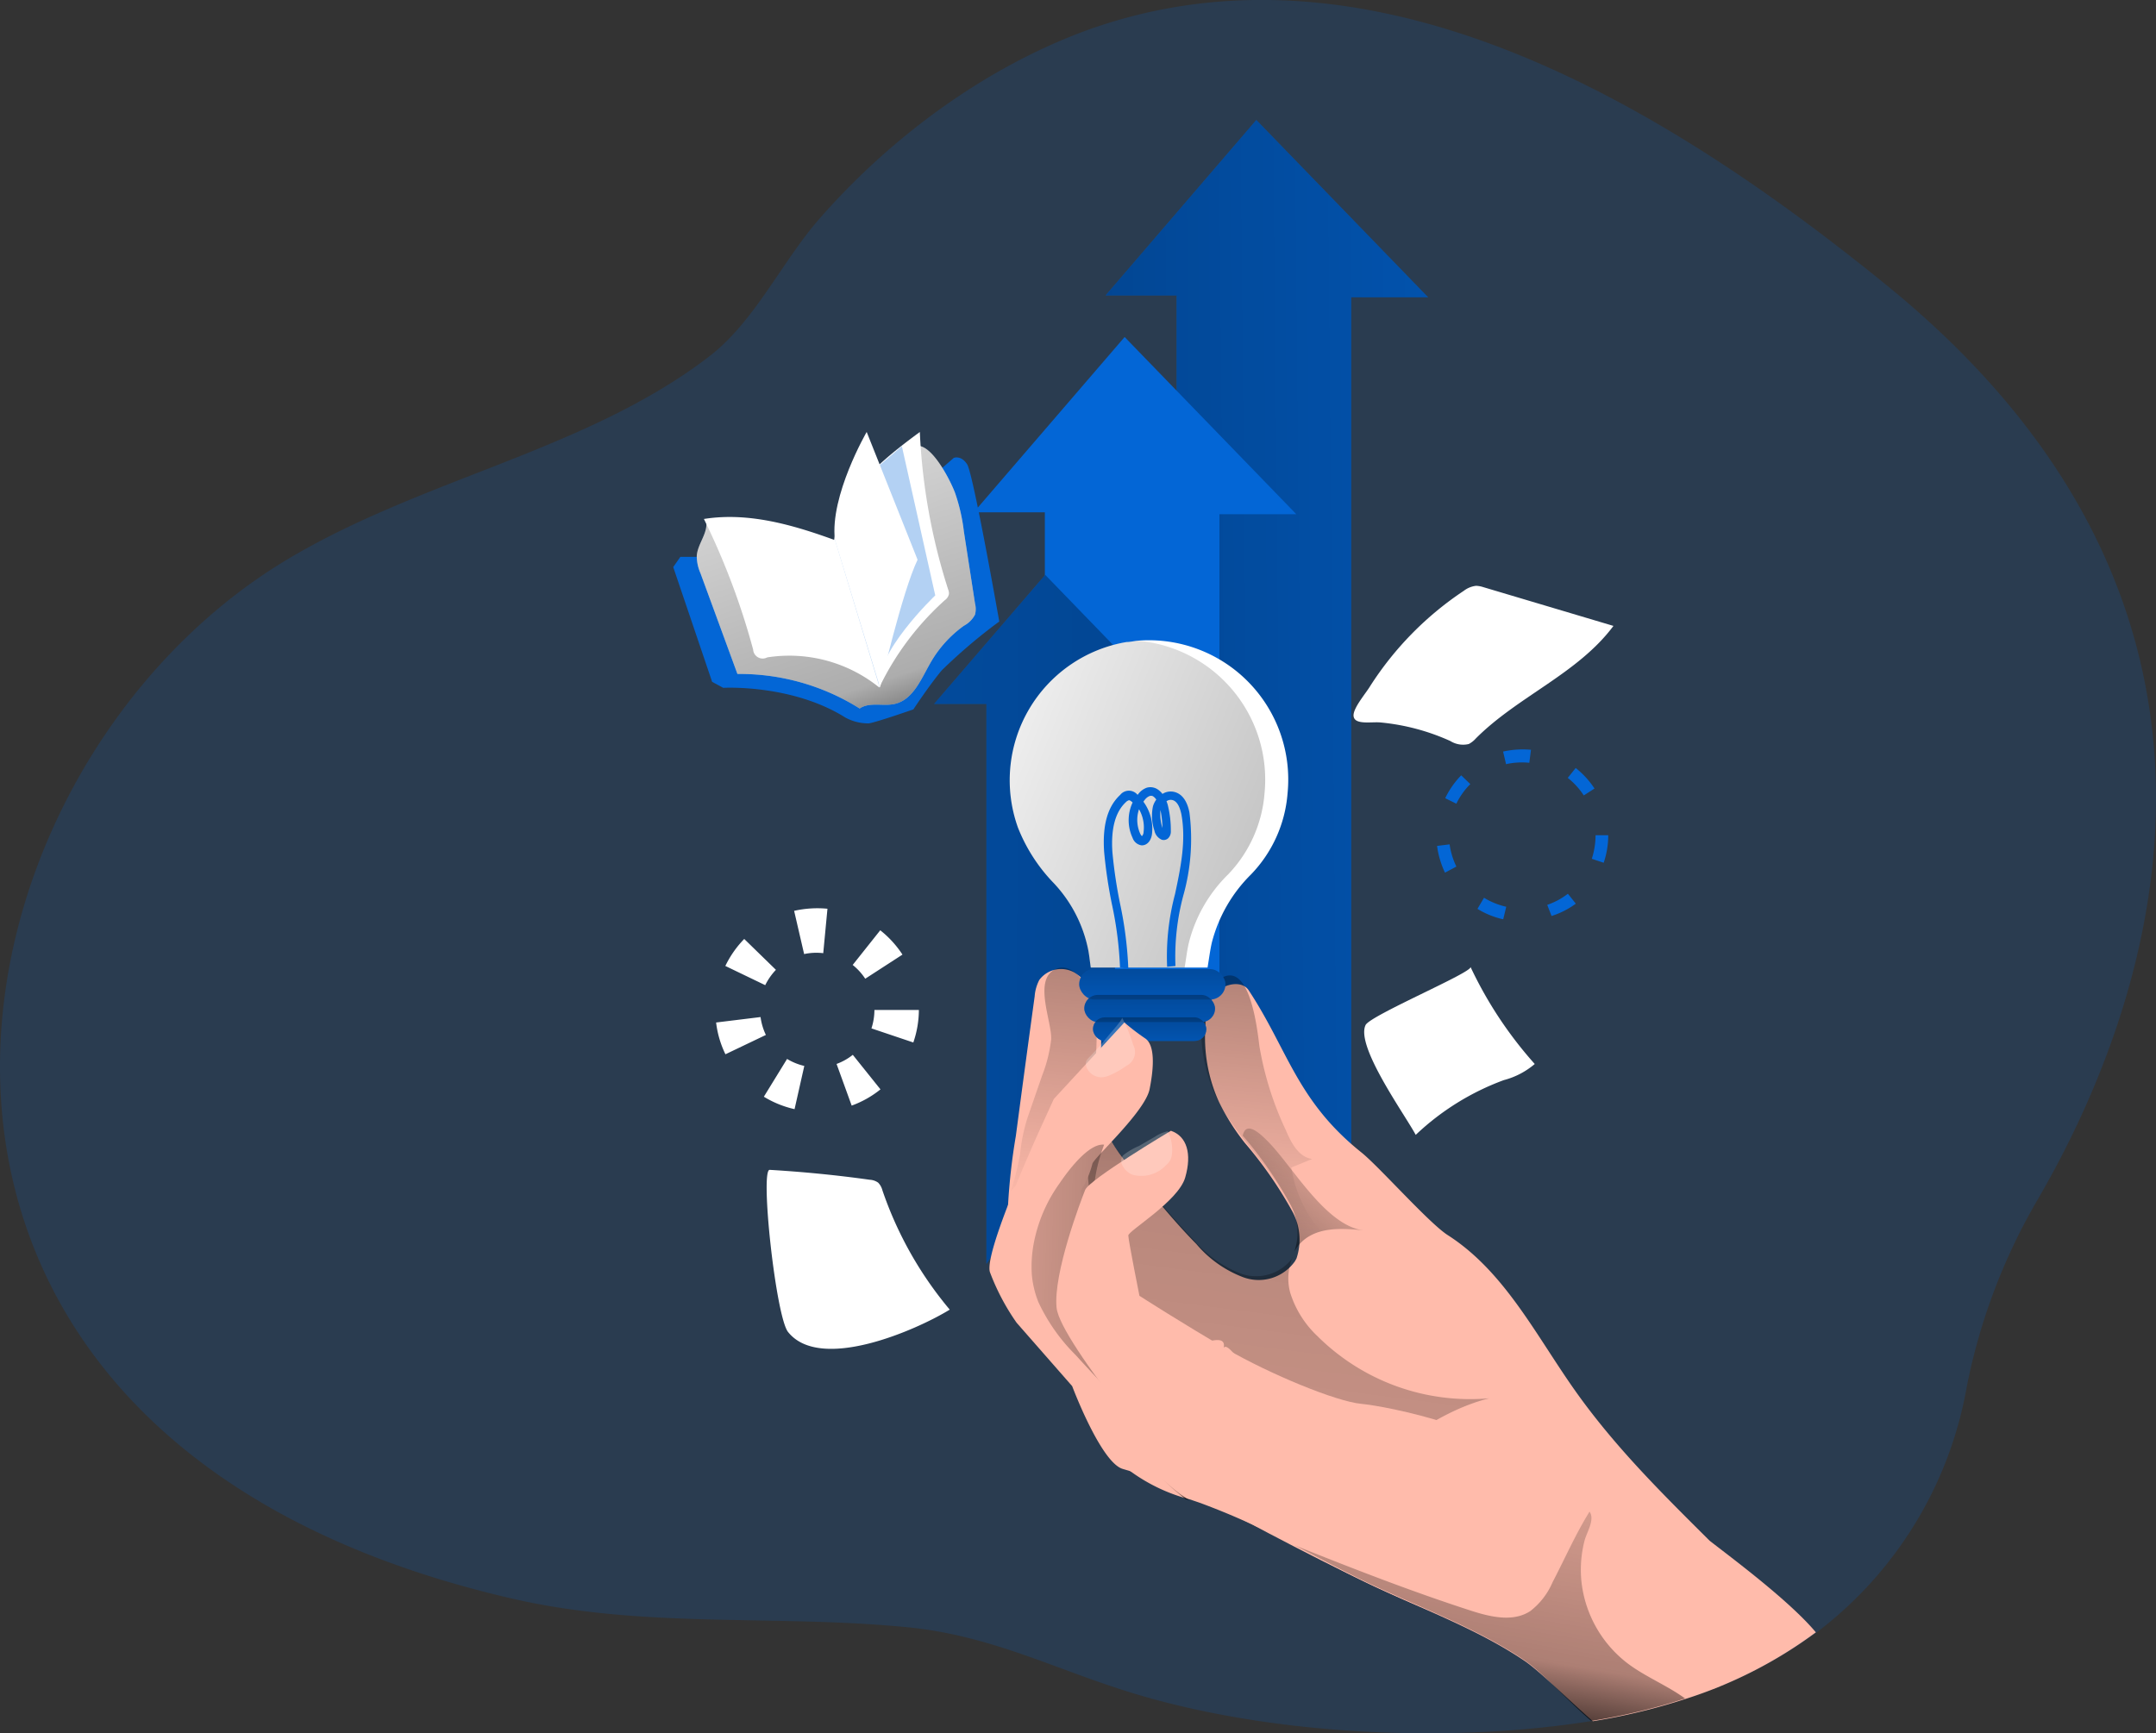 <svg xmlns="http://www.w3.org/2000/svg" xmlns:xlink="http://www.w3.org/1999/xlink" width="217.624" height="175" viewBox="0 0 217.624 175">
  <rect x="0" y="0" width="217.624" height="175" fill="#333333" stroke="none"/>
  <defs>
    <linearGradient id="linear-gradient" x1="-1.011" y1="0.549" x2="2.669" y2="0.438" gradientUnits="objectBoundingBox">
      <stop offset="0.01"/>
      <stop offset="0.13" stop-opacity="0.69"/>
      <stop offset="0.25" stop-opacity="0.322"/>
      <stop offset="1" stop-opacity="0"/>
    </linearGradient>
    <linearGradient id="linear-gradient-2" x1="3.044" y1="0.534" x2="-5.154" y2="0.431" xlink:href="#linear-gradient"/>
    <linearGradient id="linear-gradient-3" x1="0.093" y1="0.958" x2="0.868" y2="-0.04" gradientUnits="objectBoundingBox">
      <stop offset="0.01"/>
      <stop offset="0.08" stop-opacity="0.69"/>
      <stop offset="0.21" stop-opacity="0.322"/>
      <stop offset="1" stop-opacity="0"/>
    </linearGradient>
    <linearGradient id="linear-gradient-4" x1="0.707" y1="-1.14" x2="0.143" y2="3.155" xlink:href="#linear-gradient-3"/>
    <linearGradient id="linear-gradient-5" x1="0.556" y1="-0.159" x2="0.499" y2="0.658" xlink:href="#linear-gradient-3"/>
    <linearGradient id="linear-gradient-6" x1="2.085" y1="1.328" x2="-0.367" y2="0.071" xlink:href="#linear-gradient"/>
    <linearGradient id="linear-gradient-7" x1="0.502" y1="-1.42" x2="0.499" y2="2.354" xlink:href="#linear-gradient"/>
    <linearGradient id="linear-gradient-8" x1="0.526" y1="-1.498" x2="0.471" y2="2.796" xlink:href="#linear-gradient"/>
    <linearGradient id="linear-gradient-9" x1="0.516" y1="-1.324" x2="0.481" y2="2.634" xlink:href="#linear-gradient"/>
    <linearGradient id="linear-gradient-10" x1="1.682" y1="0.553" x2="-1.623" y2="0.345" xlink:href="#linear-gradient-3"/>
    <linearGradient id="linear-gradient-11" x1="0.384" y1="0.74" x2="0.656" y2="0.155" xlink:href="#linear-gradient-3"/>
    <linearGradient id="linear-gradient-12" x1="0.334" y1="1.061" x2="0.927" y2="-0.855" xlink:href="#linear-gradient-3"/>
    <linearGradient id="linear-gradient-13" x1="0.837" y1="1.42" x2="0.133" y2="-0.659" xlink:href="#linear-gradient"/>
  </defs>
  <g id="StrategicDemand" transform="translate(0.003 0.016)">
    <path id="Tracé_2443" data-name="Tracé 2443" d="M224.373,129.614a60.724,60.724,0,0,0-7.173,18.912,39.728,39.728,0,0,1-15.014,24.714,45.325,45.325,0,0,1-13.314,6.8,62.99,62.99,0,0,1-9.428,2.266h-.17c-14.277,2.266-32.056,1.428-45.881-2.708-8.159-2.448-14.663-6.006-23.456-6.8-13.3-1.258-26.221.181-39.456-2.833C-.656,153.648,11.343,86.793,47.66,65.026,61.326,56.833,77.961,54,90.289,44.5c4.533-3.49,7.275-9.473,11-13.768,7.263-8.351,17-15.535,27.433-19.263,29.042-10.255,58.787,8.261,80.543,25.994C250.7,71.281,234.877,111.575,224.373,129.614Z" transform="translate(-18.675 -8.553)" fill="#0366d6" opacity="0.18" style="isolation: isolate"/>
    <path id="Tracé_2444" data-name="Tracé 2444" d="M140.2,102.168V32.313h-7.167L148.249,14.6l17.34,17.9h-7.762v86.388Z" transform="translate(-21.44 -2.502)" fill="#0366d6"/>
    <path id="Tracé_2445" data-name="Tracé 2445" d="M140.2,102.168V32.313h-7.167L148.249,14.6l17.34,17.9h-7.762v86.388Z" transform="translate(-21.44 -2.502)" fill="url(#linear-gradient)"/>
    <path id="Tracé_2446" data-name="Tracé 2446" d="M124.346,108.1V58.054h-7.178l15.232-17.7,17.329,17.89h-7.762V108.55Z" transform="translate(-18.884 -6.345)" fill="#0366d6"/>
    <path id="Tracé_2447" data-name="Tracé 2447" d="M117.741,138.4V81.862h-5.283l11.216-13.033L136.427,82h-5.709v37.025Z" transform="translate(-18.175 -10.807)" fill="#0366d6"/>
    <path id="Tracé_2448" data-name="Tracé 2448" d="M117.741,138.4V81.862h-5.283l11.216-13.033L136.427,82h-5.709v37.025Z" transform="translate(-18.175 -10.807)" fill="url(#linear-gradient-2)"/>
    <path id="Tracé_2449" data-name="Tracé 2449" d="M220.965,191.407a44.865,44.865,0,0,1-13.179,6.73,62.349,62.349,0,0,1-9.332,2.243c-2.243-1.963-4.789-4.487-6.4-5.732-.179-.135-.336-.258-.494-.359-4.722-3.2-10.42-5.272-15.568-7.706-2.58-1.223-5.081-2.58-7.616-3.892a71.5,71.5,0,0,0-9.624-4.374l-.561-.191-.426-.146a17.7,17.7,0,0,1-6.169-2.972c-1.84-1.6-2.894-3.892-4.038-6.034-1.761-3.3-2.367-7.616-5.855-8.973-1.582-.606-2.109-2.546-2.243-4.206a62.284,62.284,0,0,1,.751-14.5q.931-7.044,1.9-14.1a4.229,4.229,0,0,1,.471-1.66,2.737,2.737,0,0,1,3.567-.729,5.148,5.148,0,0,1,2.243,3.185c1.211,4.273-.707,9.141,1.122,13.157v.079a15.547,15.547,0,0,0,1.974,2.871c2.243,2.782,4.487,5.608,6.943,8.1a11.508,11.508,0,0,0,4.756,3.365,4.487,4.487,0,0,0,5.193-1.615l.157-.28a5.967,5.967,0,0,0-.482-4.879,40.758,40.758,0,0,0-4.733-6.8,22.847,22.847,0,0,1-2.613-4.15,15.77,15.77,0,0,1-1.357-7.694,5.339,5.339,0,0,1,1.122-3.365c.852-.886,2.591-1.211,3.253-.179,3.959,6.012,4.845,11.127,11.351,16.342,1.761,1.4,6.831,7.145,8.726,8.356,5.8,3.713,8.973,10.252,12.977,15.871s8.715,10.263,13.46,14.985C212.284,183.758,218.273,188.177,220.965,191.407Z" transform="translate(-37.677 -26.616)" fill="#ffbbab"/>
    <path id="Tracé_2450" data-name="Tracé 2450" d="M173.123,152.042a40.287,40.287,0,0,0-4.733-6.82c.213-.92.83-1.122,2.378.426,2.535,2.434,5.933,8.726,9.9,9.152-2.187-.236-4.666-.393-6.292,1.122a3.914,3.914,0,0,0-.774,1A5.911,5.911,0,0,0,173.123,152.042Z" transform="translate(-42.954 -30.583)" fill="url(#linear-gradient-3)"/>
    <path id="Tracé_2451" data-name="Tracé 2451" d="M190.03,171.366c-9.59,2.4-14.29,12.237-19.225,3.668-.471,1.94-7.145-10.6-7.616-8.659.74-2.939-7.156,2.546-9.5.628s.987-11.149-1.75-9.825a19.236,19.236,0,0,1-1.974-13.729l1.346,1.009a15.625,15.625,0,0,0,1.974,2.883c2.243,2.77,4.487,5.541,6.943,8.087a11.744,11.744,0,0,0,4.756,3.365,4.587,4.587,0,0,0,5.193-1.615.1.1,0,0,0,0-.067,5.507,5.507,0,0,0-.258,3.578,10.207,10.207,0,0,0,2.759,4.408,21.849,21.849,0,0,0,17.352,6.27Z" transform="translate(-39.696 -30.209)" fill="url(#linear-gradient-4)"/>
    <path id="Tracé_2452" data-name="Tracé 2452" d="M173.774,153.454A11.059,11.059,0,0,1,167.952,159a50.3,50.3,0,0,0,4.083,5.832,46.535,46.535,0,0,1-7.223-5.216c-2.243-2.03-4.946-4.487-7.941-3.825-2.041.437-3.881,2.311-6.046.572a4.4,4.4,0,0,1-1.368-2.041c-.718-2.243-1.481-4.419-2.075-6.73a11.126,11.126,0,0,1-.594-3.084c0-.55.415-2.075-.673-1.548a18.35,18.35,0,0,0-5.832,4.487,26.784,26.784,0,0,0,.953-3.791,17.373,17.373,0,0,1,.785-3.757l1.436-4.15a14.58,14.58,0,0,0,.909-3.623c.123-1.772-1.929-6.214.561-7.167,1.638-.639,3.23,1.727,3.6,3.006,1.211,4.262-.707,9.13,1.122,13.146a20.717,20.717,0,0,0,2.625,3.735,86.025,86.025,0,0,0,6.068,7.033c1.739,1.806,3.7,3.656,6.36,3.836a4.24,4.24,0,0,0,2.961-.852c2.019-1.593,1.559-4.195.594-6.214-1.9-3.982-5.5-6.954-7.347-10.958a16.028,16.028,0,0,1-1.357-7.694,5.283,5.283,0,0,1,1.122-3.365c3.6-3.769,4.487,4.307,4.711,6.147a32.527,32.527,0,0,0,2.681,8.513c.527,1.256,1.29,2.7,2.647,2.883l-2.1.864A12.618,12.618,0,0,0,173.774,153.454Z" transform="translate(-38.268 -27.177)" fill="url(#linear-gradient-5)"/>
    <path id="Tracé_2453" data-name="Tracé 2453" d="M168.254,101.01a13.269,13.269,0,0,1-3.69,8.188,14.9,14.9,0,0,0-3.959,6.9c-.179.8-.28,1.626-.426,2.5H148.39c-.09-.594-.146-1.2-.258-1.783a13.773,13.773,0,0,0-3.466-6.73,17.037,17.037,0,0,1-3.623-5.608A14.155,14.155,0,0,1,151.99,85.734c.37,0,.751-.1,1.122-.135a14.065,14.065,0,0,1,15.142,15.411Z" transform="translate(-38.292 -20.927)" fill="#fff" style="isolation: isolate"/>
    <path id="Tracé_2454" data-name="Tracé 2454" d="M165.943,101.02a13.314,13.314,0,0,1-3.679,8.188,14.7,14.7,0,0,0-3.959,6.9c-.191.8-.28,1.626-.426,2.5H148.39c-.09-.594-.146-1.2-.258-1.783a13.773,13.773,0,0,0-3.466-6.73,17.037,17.037,0,0,1-3.623-5.608A14.155,14.155,0,0,1,151.99,85.744c.37,0,.751-.1,1.122-.135a14.076,14.076,0,0,1,12.831,15.411Z" transform="translate(-38.306 -20.937)" fill="url(#linear-gradient-6)"/>
    <rect id="Rectangle_850" data-name="Rectangle 850" width="14.761" height="3.073" rx="1.537" transform="translate(108.93 97.828)" fill="#0366d6"/>
    <rect id="Rectangle_851" data-name="Rectangle 851" width="13.202" height="2.748" rx="1.374" transform="translate(109.442 100.432)" fill="#0366d6"/>
    <rect id="Rectangle_852" data-name="Rectangle 852" width="11.452" height="2.389" rx="1.195" transform="translate(110.316 102.697)" fill="#0366d6"/>
    <rect id="Rectangle_853" data-name="Rectangle 853" width="14.761" height="3.073" rx="1.537" transform="translate(108.93 97.828)" fill="url(#linear-gradient-7)"/>
    <rect id="Rectangle_854" data-name="Rectangle 854" width="13.202" height="2.748" rx="1.374" transform="translate(109.442 100.432)" fill="url(#linear-gradient-8)"/>
    <rect id="Rectangle_855" data-name="Rectangle 855" width="11.452" height="2.389" rx="1.195" transform="translate(110.316 102.697)" fill="url(#linear-gradient-9)"/>
    <path id="Tracé_2455" data-name="Tracé 2455" d="M153.314,121.552a37.338,37.338,0,0,0-.819-6.4,48.545,48.545,0,0,1-.785-5.294c-.179-2.681.348-4.565,1.626-5.743a1.122,1.122,0,0,1,1.75,0l.112-.135a1.828,1.828,0,0,1,.841-.594,1.335,1.335,0,0,1,1.009.135,1.952,1.952,0,0,1,.55.5,1.548,1.548,0,0,1,1.2-.2c.774.191,1.3.909,1.525,2.086a21.064,21.064,0,0,1-.628,8.4,23.857,23.857,0,0,0-.785,7.089l-.841.079a24.585,24.585,0,0,1,.8-7.347c.594-2.782,1.122-5.417.639-8.053-.1-.482-.336-1.3-.909-1.436a.718.718,0,0,0-.594.123,2.6,2.6,0,0,1,.146.449,10.432,10.432,0,0,1,.292,2.569.942.942,0,0,1-.28.729.662.662,0,0,1-.639.135,1.279,1.279,0,0,1-.74-.931,4.655,4.655,0,0,1-.146-2.434,2.165,2.165,0,0,1,.337-.684,1.122,1.122,0,0,0-.348-.348.46.46,0,0,0-.359,0,1.122,1.122,0,0,0-.426.336,1.669,1.669,0,0,0-.168.224,4.587,4.587,0,0,1,.864,3.286c-.078.572-.426,1.122-1.032,1.122a1.122,1.122,0,0,1-.92-.751,4.206,4.206,0,0,1,0-3.578h0c-.2-.191-.325-.236-.381-.224a.673.673,0,0,0-.3.191c-1.066.987-1.525,2.692-1.357,5.07a47.518,47.518,0,0,0,.774,5.193,38.6,38.6,0,0,1,.83,6.562Zm1.918-15.983a3.365,3.365,0,0,0,.112,2.445c.09.2.168.258.191.258a.606.606,0,0,0,.157-.393,3.69,3.69,0,0,0-.46-2.311Zm2.165.09a4.543,4.543,0,0,0,.2,1.806h0A10.094,10.094,0,0,0,157.4,105.659Z" transform="translate(-40.264 -23.88)" fill="#0366d6"/>
    <path id="Tracé_2456" data-name="Tracé 2456" d="M143.318,140.893s-6.046,13.089-5.44,15.243a22.8,22.8,0,0,0,2.7,5.126l5.608,6.4s2.883,7.683,5.092,8.356,5.182,1.346,5.182,1.346-10.566-15.041-11.6-16.757,1.525-11.373,2.243-12.753a9.411,9.411,0,0,0,1.122-2.636c.112-.572,5.317-5.249,5.776-7.537s.538-4.487-.46-5.137a22.071,22.071,0,0,1-2.086-1.6l-7.122,7.728Z" transform="translate(-37.965 -27.73)" fill="#ffbbab"/>
    <path id="Tracé_2457" data-name="Tracé 2457" d="M143.176,156.366a12.338,12.338,0,0,0-.179,3.073,9.8,9.8,0,0,0,.662,2.77,18.574,18.574,0,0,0,3.757,5.339q2.086,2.3,4.217,4.487c1.245-4.374-.292-8.973-1.458-13.381s-1.469-8.2.123-12.338c-1.57-.179-3.7,2.714-4.487,3.881a15.254,15.254,0,0,0-2.636,6.169Z" transform="translate(-38.849 -30.761)" fill="url(#linear-gradient-10)"/>
    <path id="Tracé_2458" data-name="Tracé 2458" d="M157.163,144.139s-8.233,4.9-8.659,5.978-3.23,8.39-2.883,11.889S158.4,180.087,158.4,180.087s26.594,15.03,31.7,14.312,11.306-9.366,6.023-14.772-17.217-7.683-19.752-7.919-9.186-2.984-13.549-5.507-8.838-5.4-8.838-5.4-1.122-5.608-1.122-6.09,5.047-3.443,5.743-5.855S158.767,144.688,157.163,144.139Z" transform="translate(-38.974 -29.988)" fill="#ffbbab"/>
    <path id="Tracé_2459" data-name="Tracé 2459" d="M151.064,137.224a2.4,2.4,0,0,0,1-.258,9.434,9.434,0,0,0,1.6-.92,1.537,1.537,0,0,0,.651-2.1,15,15,0,0,0-1.122-2.748c.09.168-1.2,1.6-1.357,1.795-.494.617-1.021,1.211-1.559,1.795s-.9.74-.673,1.4a1.615,1.615,0,0,0,1.458,1.032Z" transform="translate(-39.938 -28.47)" fill="#fff" opacity="0.21"/>
    <path id="Tracé_2460" data-name="Tracé 2460" d="M154.989,149.307a3.421,3.421,0,0,0,3.365-1.009,1.649,1.649,0,0,0,.437-.561,2.007,2.007,0,0,0,.135-.583,4.139,4.139,0,0,0-.426-2.243,3.668,3.668,0,0,0-1.312.561l-1.593.92a6.73,6.73,0,0,0-1.6.942C153.385,148.073,154.327,149.116,154.989,149.307Z" transform="translate(-40.629 -30.707)" fill="#fff" opacity="0.21"/>
    <path id="Tracé_2461" data-name="Tracé 2461" d="M158.7,186.442a15.7,15.7,0,0,0,2.8,2.243l-.426-.146a19.63,19.63,0,0,1-2.378-2.1Z" transform="translate(-41.439 -37.23)" fill="url(#linear-gradient-11)"/>
    <path id="Tracé_2462" data-name="Tracé 2462" d="M213.8,209.4a62.35,62.35,0,0,1-9.332,2.243H204.3c-2.176-1.862-4.576-4.487-6.236-5.754-.179-.135-.336-.258-.494-.359-4.722-3.2-10.42-5.272-15.568-7.706-2.58-1.223-5.081-2.58-7.616-3.892,5.855,2.344,11.721,4.632,17.711,6.573,2,.651,4.318,1.223,6.079.067a7.313,7.313,0,0,0,2.243-2.905c1.234-2.367,2.333-4.879,3.735-7.134.572.819-.292,2.075-.516,2.972a11.788,11.788,0,0,0-.3,4.105,12.035,12.035,0,0,0,4.554,8.165C209.682,207.163,211.926,208.038,213.8,209.4Z" transform="translate(-43.71 -37.93)" fill="url(#linear-gradient-12)"/>
    <path id="Tracé_2463" data-name="Tracé 2463" d="M112.826,138.19a10.218,10.218,0,0,1-3.1-1.256l2.344-3.814a6.034,6.034,0,0,0,1.739.707Zm5.765-.359-1.525-4.206a5.754,5.754,0,0,0,1.638-.92l2.793,3.488A10.094,10.094,0,0,1,118.591,137.831Zm-12.742-5.182a9.983,9.983,0,0,1-.942-3.208l4.487-.55a5.967,5.967,0,0,0,.538,1.806Zm18.967-1.189-4.229-1.424a6.1,6.1,0,0,0,.3-1.862h4.487a10.2,10.2,0,0,1-.561,3.286Zm-14.951-5.788-4.027-1.94a10.386,10.386,0,0,1,1.907-2.726l3.2,3.118A6.18,6.18,0,0,0,109.864,125.673Zm10.095-.651a5.99,5.99,0,0,0-1.267-1.391l2.782-3.5a10.33,10.33,0,0,1,2.243,2.456Zm-6.169-2.49-1.009-4.363a10.678,10.678,0,0,1,3.365-.213l-.426,4.487a5.9,5.9,0,0,0-1.929.09Z" transform="translate(-32.627 -26.222)" fill="#fff"/>
    <path id="Tracé_2464" data-name="Tracé 2464" d="M198.435,115.952a8.469,8.469,0,0,1-2.6-1.054l.662-1.122a7.37,7.37,0,0,0,2.243.909Zm4.879-.336-.437-1.122a7.246,7.246,0,0,0,2.086-1.122l.8,1A8.289,8.289,0,0,1,203.314,115.616Zm-10.756-4.374a9.052,9.052,0,0,1-.8-2.7l1.267-.157a7.37,7.37,0,0,0,.684,2.243Zm16.017-1-1.2-.4a7.705,7.705,0,0,0,.381-2.378h1.279a8.613,8.613,0,0,1-.471,2.815ZM193.7,104.276l-1.122-.55a8.737,8.737,0,0,1,1.615-2.311l.92.886a7.279,7.279,0,0,0-1.424,2.008Zm12.865-.83a7.347,7.347,0,0,0-1.615-1.772l.8-1a8.783,8.783,0,0,1,1.9,2.075Zm-7.851-3.185-.292-1.245a9.153,9.153,0,0,1,2.815-.179l-.168,1.312a7.447,7.447,0,0,0-2.378.146Z" transform="translate(-46.705 -23.152)" fill="#0366d6"/>
    <path id="Tracé_2465" data-name="Tracé 2465" d="M140.282,101.1" transform="translate(-38.459 -23.612)" fill="#0366d6"/>
    <path id="Tracé_2466" data-name="Tracé 2466" d="M101.994,73.629H100.4l-.718,1.032,3.926,11.586,1.122.606s6.92-.4,12.338,3.006a4.845,4.845,0,0,0,2.367.583c.931-.168,4.487-1.413,4.487-1.413s1.559-2.367,2.849-3.926a54.139,54.139,0,0,1,5.821-4.946s-2.625-14.918-3.242-15.871S128,63.636,128,63.636L116.149,73.955Z" transform="translate(-31.73 -17.423)" fill="#0366d6"/>
    <path id="Tracé_2467" data-name="Tracé 2467" d="M128.594,66.9a18.439,18.439,0,0,1,.909,3.959l1.122,7.257a2.243,2.243,0,0,1,0,1.122,2.681,2.681,0,0,1-1.122,1.122,11.811,11.811,0,0,0-3.365,3.724c-.942,1.638-1.75,3.724-3.589,4.161-1.122.28-2.569-.224-3.567.471a22.792,22.792,0,0,0-12.338-3.488L102.909,75.05a4.285,4.285,0,0,1-.37-1.739c.079-1.256,1.223-2.378.92-3.6A52.111,52.111,0,0,0,120.7,73.144a1.2,1.2,0,0,0,1.492-1.122c.359-1.481.684-2.961.987-4.487.213-1.054.179-4.195.864-4.946C125.655,60.839,128.011,65.382,128.594,66.9Z" transform="translate(-32.211 -17.199)" fill="#fff"/>
    <path id="Tracé_2468" data-name="Tracé 2468" d="M128.594,66.9a18.439,18.439,0,0,1,.909,3.959l1.122,7.257a2.243,2.243,0,0,1,0,1.122,2.681,2.681,0,0,1-1.122,1.122,11.811,11.811,0,0,0-3.365,3.724c-.942,1.638-1.75,3.724-3.589,4.161-1.122.28-2.569-.224-3.567.471a22.792,22.792,0,0,0-12.338-3.488L102.909,75.05a4.285,4.285,0,0,1-.37-1.739c.079-1.256,1.223-2.378.92-3.6A52.111,52.111,0,0,0,120.7,73.144a1.2,1.2,0,0,0,1.492-1.122c.359-1.481.684-2.961.987-4.487.213-1.054.179-4.195.864-4.946C125.655,60.839,128.011,65.382,128.594,66.9Z" transform="translate(-32.211 -17.199)" fill="url(#linear-gradient-13)"/>
    <path id="Tracé_2469" data-name="Tracé 2469" d="M103.418,69.315a72.762,72.762,0,0,1,4.969,13.19.965.965,0,0,0,1.424.785,14.435,14.435,0,0,1,11.306,3.04,28.355,28.355,0,0,1,6.618-8.816,1.009,1.009,0,0,0,.415-.617.92.92,0,0,0-.067-.426,60.748,60.748,0,0,1-2.871-15.938c-3.836,2.826-7.986,6.169-8.648,10.891C112.391,69.909,107.894,68.6,103.418,69.315Z" transform="translate(-32.368 -16.934)" fill="#fff"/>
    <path id="Tracé_2470" data-name="Tracé 2470" d="M123.788,64.169l2.243-1.918L129.4,77.315s-6.214,5.911-5.608,9.31l-4.509-14.906S121.522,66.087,123.788,64.169Z" transform="translate(-35 -17.216)" fill="#0366d6" opacity="0.3"/>
    <path id="Tracé_2471" data-name="Tracé 2471" d="M119.268,71.424l4.554,14.906s2.243-9.691,3.791-12.9l-5.137-12.9S118.741,66.971,119.268,71.424Z" transform="translate(-34.997 -16.934)" fill="#fff"/>
    <path id="Tracé_2472" data-name="Tracé 2472" d="M192.749,79.6a2.479,2.479,0,0,1,1.234-.5,2.782,2.782,0,0,1,.729.135l13.134,3.914c-3.589,4.823-9.657,7.111-13.9,11.373a2.512,2.512,0,0,1-.7.55,2.423,2.423,0,0,1-1.862-.3A22.085,22.085,0,0,0,184.37,92.9c-.976-.1-2.737.3-2.759-.718,0-.8,1.256-2.243,1.682-2.961A32.729,32.729,0,0,1,192.749,79.6Z" transform="translate(-44.99 -19.971)" fill="#fff"/>
    <path id="Tracé_2473" data-name="Tracé 2473" d="M193.713,125a40.658,40.658,0,0,0,6.483,9.8,7.851,7.851,0,0,1-3.118,1.626,25.92,25.92,0,0,0-8.895,5.53c-1.122-2.086-6.1-8.973-5.059-11.093C183.618,129.882,193.959,125.53,193.713,125Z" transform="translate(-45.284 -27.392)" fill="#fff"/>
    <path id="Tracé_2474" data-name="Tracé 2474" d="M111.312,149.43c3.365.2,6.73.527,10.095,1a1.615,1.615,0,0,1,.852.292,1.705,1.705,0,0,1,.426.763,37.586,37.586,0,0,0,6.8,12.058c-3.365,2.064-13.089,6.348-16.331,2.243C111.918,164.168,110.325,149.374,111.312,149.43Z" transform="translate(-33.622 -31.334)" fill="#fff"/>
  </g>
</svg>
